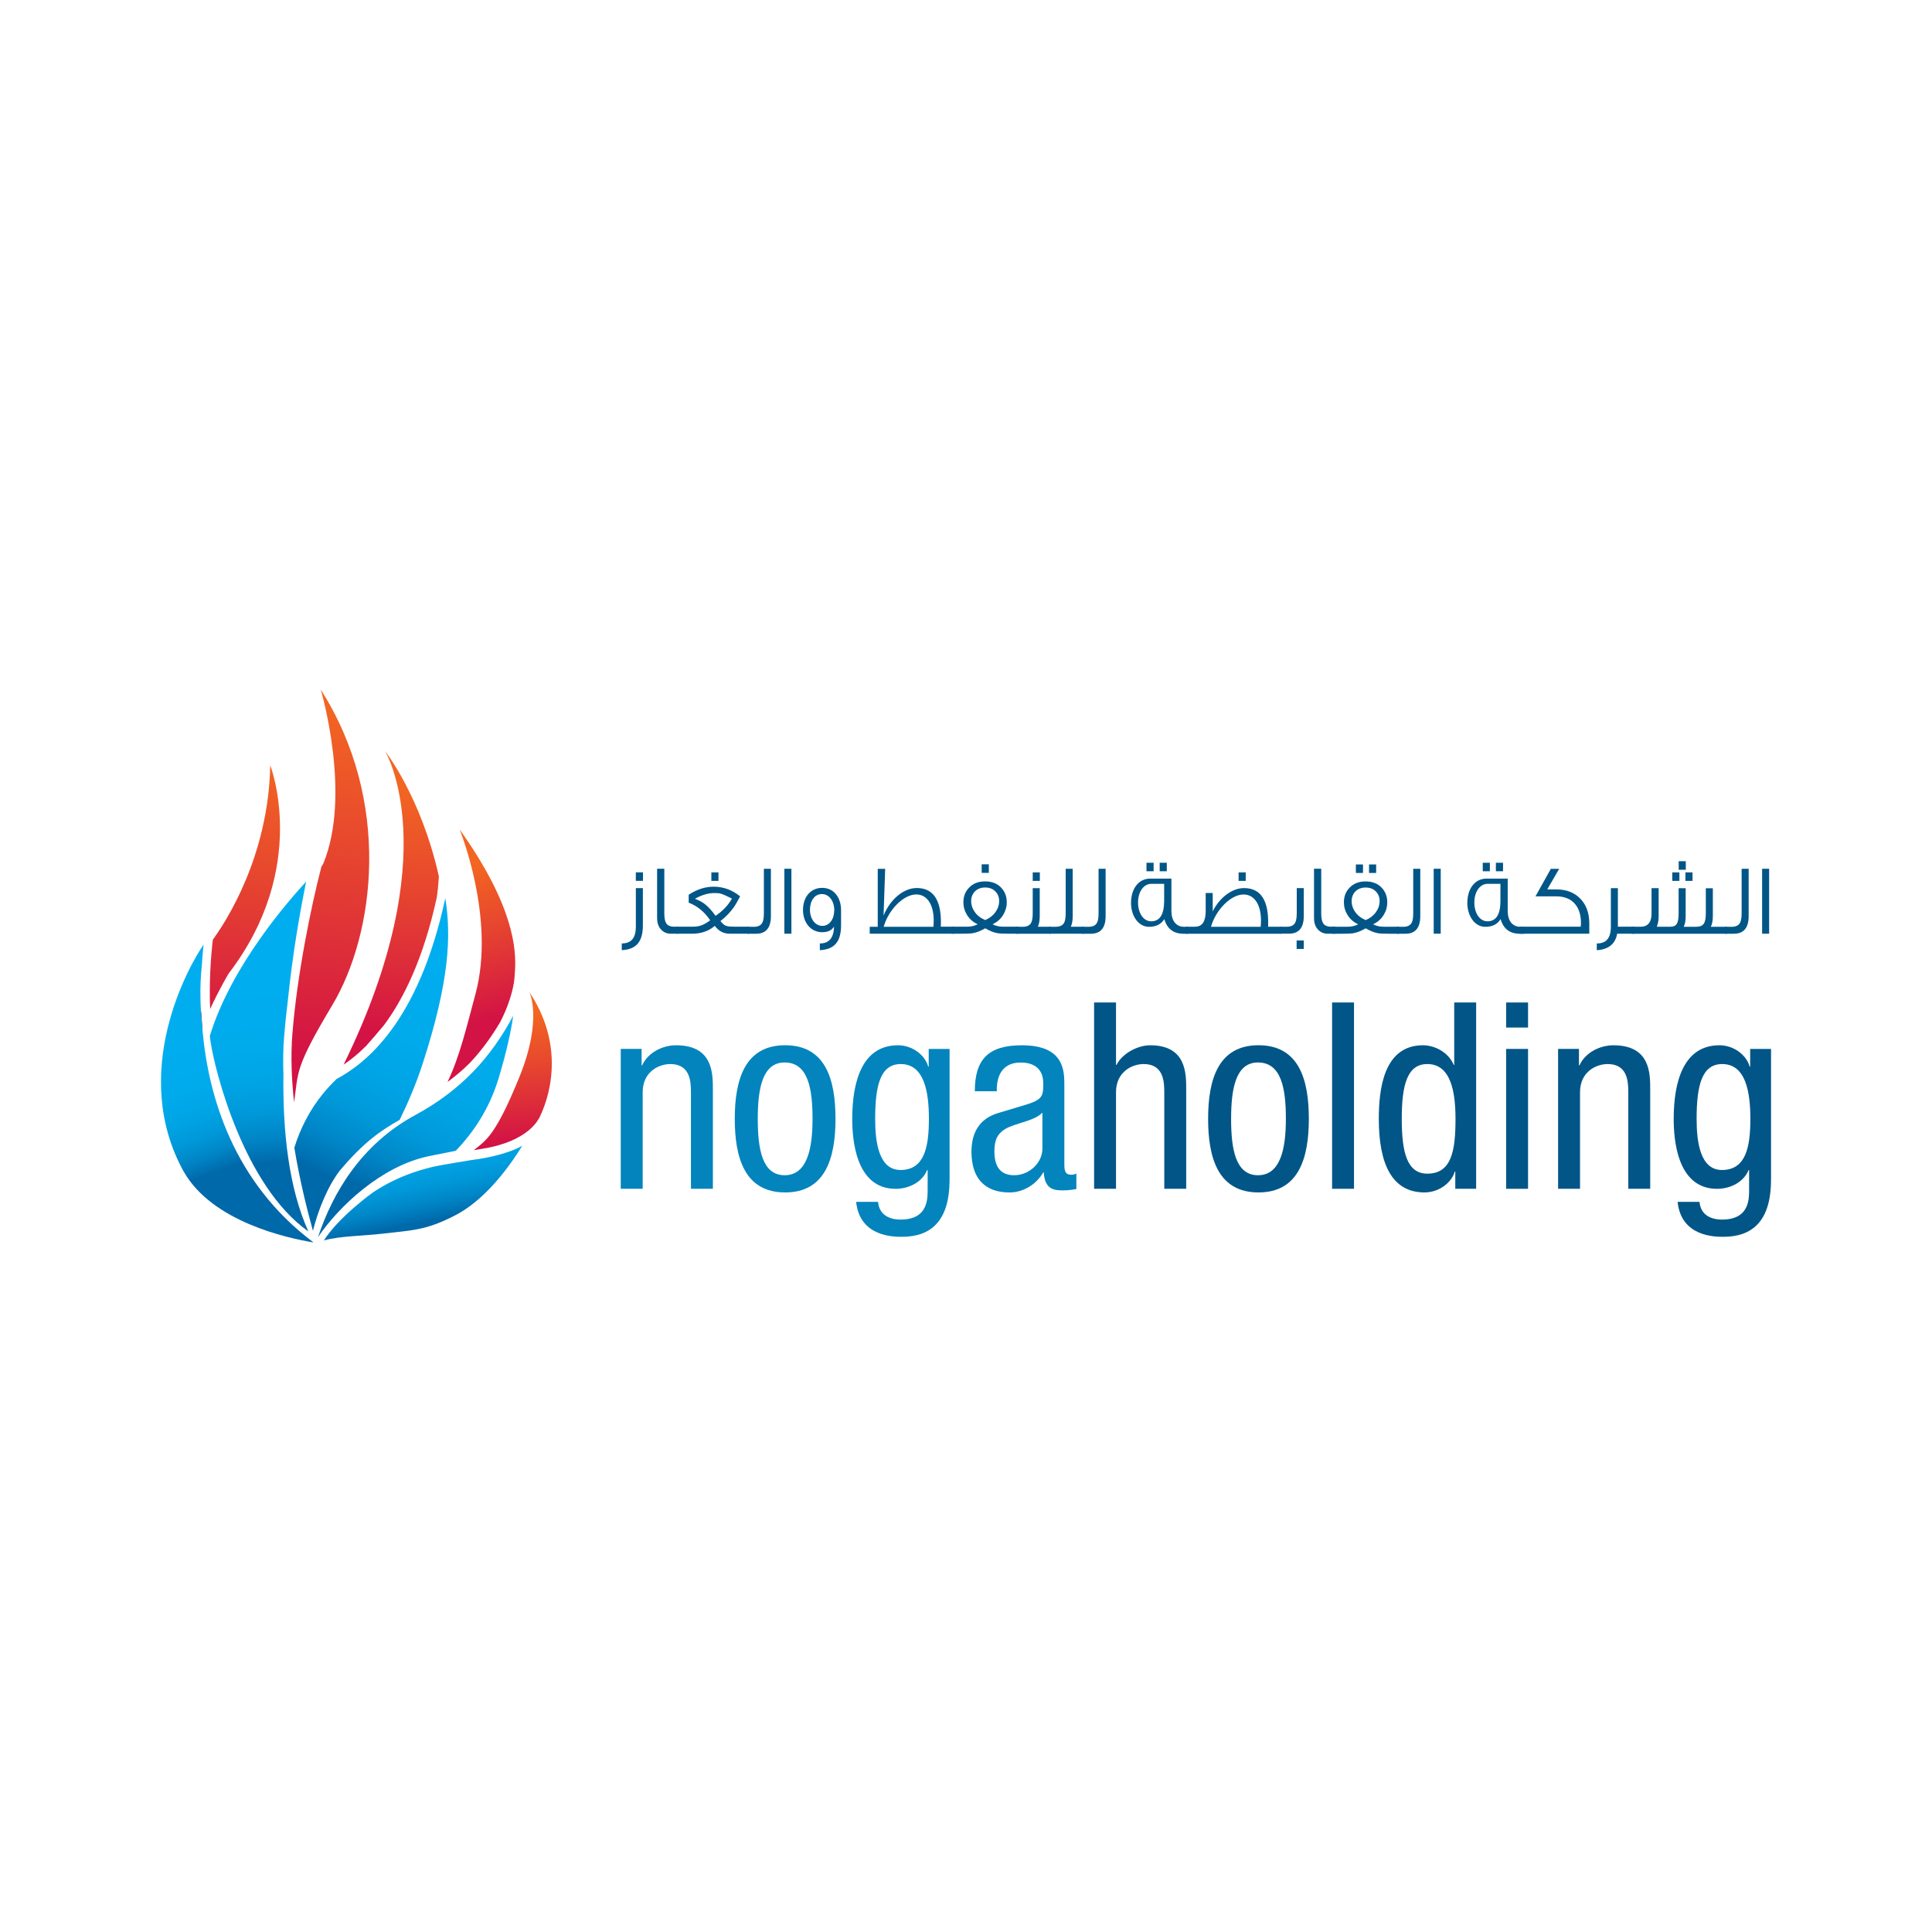 <?xml version="1.0" encoding="UTF-8"?>
<svg xmlns="http://www.w3.org/2000/svg" xmlns:xlink="http://www.w3.org/1999/xlink" id="Layer_1" viewBox="0 0 600 600">
  <defs>
    <style>.cls-1{fill:none;}.cls-2{fill:url(#linear-gradient);}.cls-3{clip-path:url(#clippath);}.cls-4{fill:#0384bc;}.cls-5{fill:#015687;}.cls-6{clip-path:url(#clippath-1);}.cls-7{clip-path:url(#clippath-4);}.cls-8{clip-path:url(#clippath-3);}.cls-9{clip-path:url(#clippath-2);}.cls-10{clip-path:url(#clippath-7);}.cls-11{clip-path:url(#clippath-8);}.cls-12{clip-path:url(#clippath-6);}.cls-13{clip-path:url(#clippath-5);}.cls-14{clip-path:url(#clippath-9);}.cls-15{fill:url(#linear-gradient-8);}.cls-16{fill:url(#linear-gradient-9);}.cls-17{fill:url(#linear-gradient-3);}.cls-18{fill:url(#linear-gradient-4);}.cls-19{fill:url(#linear-gradient-2);}.cls-20{fill:url(#linear-gradient-6);}.cls-21{fill:url(#linear-gradient-7);}.cls-22{fill:url(#linear-gradient-5);}.cls-23{fill:url(#linear-gradient-10);}</style>
    <clipPath id="clippath">
      <path class="cls-1" d="m161.95,355.96s-4.81,2.97-15.73,4.33c0,0-8.91,1.44-11.07,1.93-2.17.48-10.75,2.33-19.34,8.1,0,0-10.54,7.52-15.22,14.91,4.84-1.4,12.29-1.4,18.29-2.11l3.33-.37c7.28-.79,11.29-1.22,19.41-5.46,5.71-2.99,13.09-9.39,20.58-21.47-.08.04-.16.09-.24.14"></path>
    </clipPath>
    <linearGradient id="linear-gradient" x1="-18.81" y1="745.05" x2="-15.67" y2="745.05" gradientTransform="translate(10900.37 107.46) rotate(-90) scale(14.45 -14.45)" gradientUnits="userSpaceOnUse">
      <stop offset="0" stop-color="#0069aa"></stop>
      <stop offset=".02" stop-color="#006fb0"></stop>
      <stop offset=".12" stop-color="#0086c7"></stop>
      <stop offset=".24" stop-color="#0098d9"></stop>
      <stop offset=".38" stop-color="#00a4e5"></stop>
      <stop offset=".57" stop-color="#00abec"></stop>
      <stop offset="1" stop-color="#00aeef"></stop>
    </linearGradient>
    <clipPath id="clippath-1">
      <path class="cls-1" d="m100.39,268.21l-.59,1.01c-3.23,12.42-7.51,33.42-8.99,51.73-.56,6.98-.26,14.3.52,21.41,1.38-9.6.08-10.5,11.87-30.22,13.22-22.09,18.53-63.29-3.59-97.98,0,0,9.69,32.55.78,54.06"></path>
    </clipPath>
    <linearGradient id="linear-gradient-2" x1="13.04" y1="713.13" x2="16.18" y2="713.13" gradientTransform="translate(616.41 -24470.6) rotate(-180) scale(34.7 -34.7)" gradientUnits="userSpaceOnUse">
      <stop offset="0" stop-color="#f26522"></stop>
      <stop offset=".39" stop-color="#e7472e"></stop>
      <stop offset="1" stop-color="#d31245"></stop>
    </linearGradient>
    <clipPath id="clippath-2">
      <path class="cls-1" d="m65.15,321.78c.08.6.16,1.19.25,1.77,1.34,9.06,10.33,44.73,30.37,58.89-6.09-13.44-7.99-31.01-7.75-48.73-.15-3.99-.1-7.97.22-11.87.3-3.71.7-7.46,1.16-11.18,1.43-14.14,3.71-27.19,5.68-36.88-5.36,5.84-23.26,26.08-29.93,47.99"></path>
    </clipPath>
    <linearGradient id="linear-gradient-3" x1="-13.02" y1="738.23" x2="-9.88" y2="738.23" gradientTransform="translate(15288.82 92.79) rotate(-90) scale(20.6 -20.6)" xlink:href="#linear-gradient"></linearGradient>
    <clipPath id="clippath-3">
      <path class="cls-1" d="m104.46,335.13c-.03.07-.06.13-.1.2.03-.05.13-.17.2-.25-.03.02-.07.04-.1.05m2.24-4.48c2.1-1.42,4.49-3.31,7.02-5.84,1.85-2.1,3.77-4.31,5.53-6.44,6.13-8.23,12.28-20.74,16.4-39.67.31-2.12.41-3.39.41-3.45l.24-3.05s0-.04-.01-.06c-5.54-24.81-16.72-38.89-16.72-38.89,0,0,19.4,31.58-12.86,97.39"></path>
    </clipPath>
    <linearGradient id="linear-gradient-4" x1="16.78" y1="709.51" x2="19.92" y2="709.51" gradientTransform="translate(574.78 -17202.24) rotate(-180) scale(24.65 -24.65)" xlink:href="#linear-gradient-2"></linearGradient>
    <clipPath id="clippath-4">
      <path class="cls-1" d="m104.55,335.08c-1.5,1.44-2.95,2.96-4.36,4.71-3.93,4.86-6.92,10.58-8.78,16.63,1.69,10.27,4.02,19.52,5.78,25.82,1.49-6.04,4.46-13.67,8.35-18.71,7.38-8.8,12.85-12.54,18.58-15.75,2.68-5.47,5.12-11.25,7.06-17.2,8.55-26.26,8.94-40.16,7.11-51.66-8.43,39.28-25.31,51.61-33.74,56.16"></path>
    </clipPath>
    <linearGradient id="linear-gradient-5" x1="-12.71" y1="724.75" x2="-9.57" y2="724.75" gradientTransform="translate(445.6 21263.71) scale(28.88 -28.88)" xlink:href="#linear-gradient"></linearGradient>
    <clipPath id="clippath-5">
      <path class="cls-1" d="m147.68,308.62c-2.79,10.36-4.85,19.32-8.69,27.39,2.59-1.89,4.86-3.85,6.85-5.83,3.67-3.89,6.77-8.13,9.47-12.72,3.94-7.51,4.42-13.24,4.42-13.34h.01c.08-.9.14-1.82.2-2.77.39-6.48-.3-20.05-17.22-43.79,0,0,11.29,27.5,4.96,51.06"></path>
    </clipPath>
    <linearGradient id="linear-gradient-6" x1="19.65" y1="696.64" x2="22.79" y2="696.64" gradientTransform="translate(-10248.81 -23.46) rotate(90) scale(14.93 -14.93)" xlink:href="#linear-gradient-2"></linearGradient>
    <clipPath id="clippath-6">
      <path class="cls-1" d="m161.33,334.4c-7.41,18.27-10.4,19.76-14.19,22.79.95-.16,1.95-.32,3.01-.49,14.12-2.31,17.18-9.32,17.21-9.39h.06c4.54-9.17,6.98-24.24-3.01-39.18,0,0,4.18,8.35-3.08,26.27"></path>
    </clipPath>
    <linearGradient id="linear-gradient-7" x1="30.31" y1="696.46" x2="33.45" y2="696.46" gradientTransform="translate(-8503.94 -61.55) rotate(90) scale(12.44 -12.44)" xlink:href="#linear-gradient-2"></linearGradient>
    <clipPath id="clippath-7">
      <path class="cls-1" d="m129.01,346.26c-16.94,9.17-25.7,24.29-30.25,37.93,6.47-9.51,19.57-21.96,34.21-25.09l2.28-.46c2.28-.46,4.23-.86,6.28-1.25,5.42-5.64,10.43-12.92,13.36-22.66,2.58-8.6,3.87-14.86,4.49-19.27-6.67,12.5-15.78,22.91-30.38,30.81"></path>
    </clipPath>
    <linearGradient id="linear-gradient-8" x1="-13.29" y1="724.75" x2="-10.15" y2="724.75" gradientTransform="translate(472.42 20371.64) scale(27.63 -27.63)" xlink:href="#linear-gradient"></linearGradient>
    <clipPath id="clippath-8">
      <path class="cls-1" d="m59.4,339.83l2.03-16.88c-2,6-3.2,12.19-2.03,16.88m2.03-16.88c.44-1.31.91-2.61,1.4-3.88-.14-1.76-.24-3.49-.31-5.19l-1.09,9.08Zm4.67-31.13c-.69,5.94-1.16,13.35-.84,21.54,2.93-6.37,5.77-11.06,5.77-11.06,25.29-33.03,12.89-64.64,12.89-64.64-.52,28.42-13.87,48.75-17.82,54.16"></path>
    </clipPath>
    <linearGradient id="linear-gradient-9" x1="15.46" y1="710.46" x2="18.6" y2="710.46" gradientTransform="translate(570.81 -19956.97) rotate(180) scale(28.5 -28.5)" xlink:href="#linear-gradient-2"></linearGradient>
    <clipPath id="clippath-9">
      <path class="cls-1" d="m57.09,363.9c8.82,15.51,32,20.6,40.28,21.95-25.01-18.73-32.62-45.55-34.45-65.6-.05-.53-.07-1.04-.11-1.56-.63-5.83-.83-12.18-.15-18.62.14-2.38.34-4.62.56-6.71-4.67,6.69-23.21,39.77-6.14,70.55"></path>
    </clipPath>
    <linearGradient id="linear-gradient-10" x1="-11.89" y1="749.09" x2="-8.75" y2="749.09" gradientTransform="translate(11674 177.81) rotate(-90) scale(15.49 -15.49)" xlink:href="#linear-gradient"></linearGradient>
  </defs>
  <g>
    <path class="cls-5" d="m199.68,273.56h-2.22v-2.64h2.22v2.64Zm-.03,2.25v11.51c0,5.08-1.96,7.52-6.55,7.76v-2.09c2.9,0,4.37-1.59,4.37-5.26v-11.92h2.19Z"></path>
    <path class="cls-5" d="m210.72,289.97h-2.47c-1.12,0-2.06-.4-2.84-1.18-.9-.87-1.34-2.12-1.34-3.77v-15.22h2.24v13.91c0,1.43.22,2.47.62,3.08.35.54.94.84,1.78.97.22.03.47.03,2,.03v2.18Z"></path>
    <path class="cls-5" d="m223.13,273.57h-2.21v-2.64h2.21v2.64Zm4.18,5.49c-3.5-1.71-3.59-1.71-5.55-1.71-1.84,0-3.81.59-5.95,1.77,2.71,1.03,4.18,2.25,6.42,5.3,2.25-1.53,3.93-3.31,5.08-5.36m5.37,10.91h-6.05c-1.9,0-3.46-.81-4.64-2.43-1.9,1.62-4.24,2.43-7.02,2.43h-4.9v-2.18h4.84c2.34,0,3.46-.41,5.64-1.97-1.71-2.59-3.93-4.43-6.67-5.49v-2.46c2.52-1.66,5.12-2.5,7.77-2.5,2.99,0,5.74,1,8.2,3-.78,1.49-1.44,2.65-1.99,3.43-1.09,1.53-2.47,2.96-4.12,4.24,1.28,1.53,1.59,1.75,4.74,1.75h4.21v2.18Z"></path>
    <path class="cls-5" d="m239.41,269.8v14.69c0,3.65-1.53,5.49-4.59,5.49h-2.71v-2.15h2c1.34,0,2.21-.44,2.65-1.31.31-.56.47-1.56.47-3v-13.72h2.18Z"></path>
  </g>
  <rect class="cls-5" x="243.59" y="269.8" width="2.19" height="20.17"></rect>
  <g>
    <path class="cls-5" d="m259.09,282.68c0-2.81-1.56-5.02-3.87-5.02s-3.68,2.18-3.68,4.89,1.56,4.99,3.83,4.99,3.71-2.15,3.71-4.86m2.12,0v4.65c0,5.08-2,7.51-6.59,7.76v-2.09c2.87,0,4.34-1.74,4.4-5.26-.68,1.18-1.9,1.77-3.68,1.77-3.43,0-5.95-2.87-5.95-6.92s2.4-6.86,5.95-6.86,5.87,2.9,5.87,6.95"></path>
    <path class="cls-5" d="m289.88,287.82c.06-.69.09-1.34.09-1.96,0-4.84-1.99-8.08-5.43-8.08-3.96,0-8.64,4.81-10.1,10.04h15.44Zm6.54,2.15h-26.32v-2.15h2.49v-18h2.31l-.5,14.51c2.12-5.18,6.33-8.55,10.29-8.55,5.02,0,7.52,3.56,7.52,10.57,0,.47,0,.94-.03,1.44h4.24v2.18Z"></path>
    <path class="cls-5" d="m307.09,271.07h-2.22v-2.65h2.22v2.65Zm-1.12,14.66c1.4-.6,2.47-1.44,3.24-2.56.72-1.03,1.09-2.12,1.09-3.27,0-1.22-.37-2.22-1.12-3-.78-.84-1.87-1.28-3.24-1.28-2.71,0-4.34,1.87-4.34,4.24,0,1.16.35,2.25,1.06,3.28.78,1.15,1.9,1.99,3.3,2.59m10.38,4.24h-3.08c-1.75,0-2.93-.06-3.58-.18-1.16-.22-2.37-.72-3.72-1.5-1.34.78-2.59,1.28-3.74,1.5-.66.12-1.84.18-3.62.18h-3.09v-2.18h4.93c1.15,0,2.22-.25,3.18-.75-1.4-.65-2.53-1.62-3.31-2.9-.75-1.22-1.12-2.53-1.12-3.93,0-1.78.56-3.28,1.71-4.49,1.25-1.34,2.93-2,5.02-2s3.81.65,5.05,2c1.12,1.21,1.69,2.71,1.69,4.49,0,1.4-.38,2.71-1.12,3.93-.78,1.28-1.9,2.25-3.31,2.9.97.5,2.03.75,3.18.75h4.93v2.18Z"></path>
    <path class="cls-5" d="m322.93,273.57h-2.21v-2.64h2.21v2.64Zm3.43,16.41h-10.76v-2.15h2c1.34,0,2.21-.44,2.65-1.28.31-.59.47-1.59.47-3.02v-7.7h2.18v8.67c0,1.34-.19,2.47-.59,3.31h4.05v2.18Z"></path>
    <path class="cls-5" d="m336.6,289.97h-10.76v-2.15h2c1.34,0,2.22-.44,2.65-1.28.31-.59.47-1.59.47-3.02v-13.72h2.18v14.69c0,1.34-.19,2.47-.59,3.31h4.05v2.18Z"></path>
    <path class="cls-5" d="m343.36,269.8v14.69c0,3.65-1.53,5.49-4.59,5.49h-2.71v-2.15h2c1.34,0,2.21-.44,2.65-1.31.31-.56.46-1.56.46-3v-13.72h2.18Z"></path>
    <path class="cls-5" d="m362.36,270.58h-2.21v-2.65h2.21v2.65Zm-4.09,0h-2.22v-2.65h2.22v2.65Zm3.27,9.42v-5.52h-3.96c-2.46,0-4.15,2.53-4.15,5.8s1.66,5.84,4.09,5.84c2.62,0,3.96-2.03,4.02-6.12m7.42,9.98h-1.43c-3.09,0-5.06-1.52-5.96-4.55-.93,1.59-2.52,2.4-4.77,2.4-3.18,0-5.55-3.28-5.55-7.42,0-4.43,2.37-7.55,5.93-7.55h6.61v10.01c0,3.12,1.47,4.96,3.99,4.96h1.18v2.15Z"></path>
    <path class="cls-5" d="m386.87,273.57h-2.21v-2.64h2.21v2.64Zm4.65,14.26c.06-.69.09-1.34.09-1.96,0-4.84-1.99-8.08-5.42-8.08-3.96,0-8.64,4.81-10.11,10.04h15.44Zm6.43,2.15h-29.72v-2.18h2.9c2.21,0,3.31-1.62,3.31-4.86v-5.62h2.18v5.12c0,.22,0,.41-.03.63,2.31-4.59,6.24-7.27,9.76-7.27,4.99,0,7.49,3.56,7.49,10.57v1.44h4.11v2.18Z"></path>
    <path class="cls-5" d="m404.9,294.71h-2.22v-2.65h2.22v2.65Zm0-18.9v8.67c0,3.65-1.53,5.48-4.59,5.48h-2.74v-2.15h2.03c1.34,0,2.21-.43,2.65-1.31.31-.56.47-1.56.47-3v-7.7h2.19Z"></path>
    <path class="cls-5" d="m414.73,289.97h-2.47c-1.12,0-2.06-.4-2.84-1.18-.91-.87-1.34-2.12-1.34-3.77v-15.22h2.24v13.91c0,1.43.23,2.47.63,3.08.34.54.94.84,1.78.97.22.03.46.03,2,.03v2.18Z"></path>
    <path class="cls-5" d="m427.38,271.11h-2.21v-2.65h2.21v2.65Zm-4.09,0h-2.21v-2.65h2.21v2.65Zm.84,14.63c1.4-.6,2.47-1.44,3.24-2.56.72-1.03,1.09-2.12,1.09-3.27,0-1.22-.37-2.22-1.12-3-.78-.84-1.87-1.28-3.24-1.28-2.71,0-4.34,1.87-4.34,4.24,0,1.16.35,2.25,1.06,3.28.78,1.15,1.9,1.99,3.3,2.59m10.39,4.24h-3.09c-1.74,0-2.93-.06-3.59-.18-1.15-.22-2.36-.72-3.71-1.5-1.34.78-2.59,1.28-3.74,1.5-.65.12-1.84.18-3.61.18h-3.09v-2.18h4.93c1.15,0,2.21-.25,3.18-.75-1.41-.65-2.53-1.62-3.31-2.9-.75-1.22-1.12-2.53-1.12-3.93,0-1.78.56-3.28,1.71-4.49,1.25-1.34,2.93-2,5.02-2s3.8.65,5.05,2c1.12,1.21,1.69,2.71,1.69,4.49,0,1.4-.37,2.71-1.12,3.93-.78,1.28-1.9,2.25-3.3,2.9.96.5,2.02.75,3.18.75h4.92v2.18Z"></path>
    <path class="cls-5" d="m441.08,269.8v14.69c0,3.65-1.53,5.49-4.59,5.49h-2.71v-2.15h2c1.34,0,2.21-.44,2.65-1.31.31-.56.46-1.56.46-3v-13.72h2.19Z"></path>
  </g>
  <rect class="cls-5" x="445.25" y="269.8" width="2.18" height="20.17"></rect>
  <g>
    <path class="cls-5" d="m466.78,270.58h-2.22v-2.65h2.22v2.65Zm-4.09,0h-2.21v-2.65h2.21v2.65Zm3.28,9.42v-5.52h-3.96c-2.47,0-4.14,2.53-4.14,5.8s1.65,5.84,4.08,5.84c2.62,0,3.97-2.03,4.03-6.12m7.42,9.98h-1.43c-3.09,0-5.06-1.52-5.96-4.55-.93,1.59-2.52,2.4-4.77,2.4-3.18,0-5.55-3.28-5.55-7.42,0-4.43,2.37-7.55,5.93-7.55h6.61v10.01c0,3.12,1.47,4.96,3.99,4.96h1.19v2.15Z"></path>
    <path class="cls-5" d="m493.57,286.82v3.15h-21.61v-2.18h18.96c.03-.38.06-.74.06-1.12,0-2.4-.57-4.34-1.71-5.77-1.34-1.69-3.34-2.53-5.99-2.53h-6.42c1.12-2.03,2.71-4.86,4.77-8.55h2.59l-3.71,6.39h2.77c3.15,0,5.68.97,7.55,2.93,1.84,1.93,2.74,4.49,2.74,7.67"></path>
    <path class="cls-5" d="m507.6,289.97h-5.37c-.59,3.22-2.71,4.9-6.33,5.12v-2.09c2.9,0,4.37-1.59,4.37-5.26v-11.92h2.18v11.97h5.15v2.18Z"></path>
    <path class="cls-5" d="m525.63,273.57h-2.21v-2.64h2.21v2.64Zm-2.09-3.46h-2.21v-2.65h2.21v2.65Zm-1.99,3.46h-2.21v-2.64h2.21v2.64Zm14.81,16.41h-29.63v-2.18h2.9c2,0,3.27-1.34,3.27-3.99v-7.98h2.21v8.67c0,1.28-.19,2.34-.53,3.18v.13h4.08c2,0,2.65-.97,2.65-4.27v-7.7h2.19v8.67c0,1.34-.19,2.47-.6,3.31h3.74c2.34,0,3.12-.97,3.12-4.27v-7.7h2.18v8.67c0,1.34-.22,2.47-.63,3.31h5.02v2.18Z"></path>
    <path class="cls-5" d="m543.06,269.8v14.69c0,3.65-1.53,5.49-4.58,5.49h-2.72v-2.15h2c1.34,0,2.21-.44,2.65-1.31.31-.56.47-1.56.47-3v-13.72h2.18Z"></path>
  </g>
  <rect class="cls-5" x="547.24" y="269.8" width="2.18" height="20.17"></rect>
  <g>
    <path class="cls-4" d="m192.77,325.75h6.49v5.11h.16c1.78-3.97,6.32-6.24,10.54-6.24,11.43,0,11.43,8.67,11.43,13.78v30.79h-6.81v-29.99c0-3.32-.24-8.75-6.4-8.75-3.65,0-8.59,2.43-8.59,8.75v29.99h-6.81v-43.44Z"></path>
    <path class="cls-4" d="m252.34,347.47c0-9.4-1.38-17.51-8.67-17.51-6.89,0-8.34,8.1-8.34,17.51s1.38,17.51,8.34,17.51,8.67-8.11,8.67-17.51m-8.51-22.86c12.56,0,15.64,10.62,15.64,22.86s-3.16,22.85-15.64,22.85-15.64-10.62-15.64-22.85,3.16-22.86,15.64-22.86"></path>
    <path class="cls-4" d="m271.79,347.47c0,7.05,1.06,15.88,7.86,15.88,7.38,0,8.83-6.97,8.83-15.88,0-8.43-1.46-17.02-8.75-17.02-6.32,0-7.94,6.65-7.94,17.02m23.1,18.96c0,12.96-6,17.67-14.75,17.67-2.68,0-13.13,0-14.26-10.86h6.81c.33,3.97,3.4,5.51,6.97,5.51,8.76,0,8.43-6.72,8.43-9.72v-5.67h-.16c-1.46,3.65-5.51,5.84-9.8,5.84-12.64,0-13.46-15.96-13.46-21.72,0-11.75,3.16-22.86,14.19-22.86,4.7,0,8.51,3.24,9.4,6.65h.16v-5.51h6.48v40.69Z"></path>
    <path class="cls-4" d="m323.73,345.53c-2.51,2.68-8.51,3.24-11.59,5.11-2.19,1.38-3.32,3.08-3.32,6.89,0,4.37,1.54,7.45,6.16,7.45s8.75-3.81,8.75-8.27v-11.18Zm-20.99-6.65c0-9.89,4.21-14.26,14.59-14.26,13.21,0,13.21,7.95,13.21,12.48v24.23c0,1.78,0,3.49,2.11,3.49.89,0,1.29-.16,1.62-.41v4.86c-.49.08-2.27.41-3.97.41-2.59,0-5.83,0-6.16-5.59h-.16c-2.19,3.89-6.4,6.24-10.45,6.24-8.11,0-11.83-4.86-11.83-12.64,0-6.08,2.59-10.29,8.18-11.99l9.16-2.76c4.95-1.54,4.95-2.92,4.95-6.56,0-4.05-2.43-6.4-6.97-6.4-7.45,0-7.45,6.97-7.45,8.51v.41h-6.81Z"></path>
    <path class="cls-5" d="m339.78,311.33h6.81v19.37h.16c1.78-3.56,6.57-6.08,10.45-6.08,11.19,0,11.19,8.67,11.19,13.78v30.79h-6.81v-29.99c0-3.32-.24-8.75-6.4-8.75-3.65,0-8.59,2.43-8.59,8.75v29.99h-6.81v-57.86Z"></path>
    <path class="cls-5" d="m399.34,347.47c0-9.4-1.38-17.51-8.67-17.51-6.89,0-8.34,8.1-8.34,17.51s1.38,17.51,8.34,17.51,8.67-8.11,8.67-17.51m-8.51-22.86c12.56,0,15.64,10.62,15.64,22.86s-3.16,22.85-15.64,22.85-15.64-10.62-15.64-22.85,3.16-22.86,15.64-22.86"></path>
  </g>
  <rect class="cls-5" x="413.69" y="311.33" width="6.81" height="57.86"></rect>
  <path class="cls-5" d="m443.27,364.49c7.54,0,8.75-7.14,8.75-17.02,0-8.43-1.46-17.02-8.75-17.02-6.32,0-7.94,6.65-7.94,17.02s1.62,17.02,7.94,17.02m15.16,4.7h-6.48v-5.35h-.16c-.89,3.24-4.7,6.48-9.4,6.48-10.29,0-14.19-9.16-14.19-22.85,0-9.08,1.46-22.85,13.7-22.85,3.89,0,8.02,2.35,9.56,6.08h.16v-19.37h6.81v57.86Z"></path>
  <path class="cls-5" d="m467.74,325.75h6.81v43.44h-6.81v-43.44Zm0-14.42h6.81v7.78h-6.81v-7.78Z"></path>
  <g>
    <path class="cls-5" d="m483.87,325.75h6.49v5.11h.16c1.78-3.97,6.32-6.24,10.54-6.24,11.43,0,11.43,8.67,11.43,13.78v30.79h-6.81v-29.99c0-3.32-.24-8.75-6.4-8.75-3.65,0-8.59,2.43-8.59,8.75v29.99h-6.81v-43.44Z"></path>
    <path class="cls-5" d="m526.9,347.47c0,7.05,1.06,15.88,7.86,15.88,7.38,0,8.83-6.97,8.83-15.88,0-8.43-1.46-17.02-8.75-17.02-6.32,0-7.94,6.65-7.94,17.02m23.1,18.96c0,12.96-6,17.67-14.75,17.67-2.68,0-13.13,0-14.26-10.86h6.81c.33,3.97,3.4,5.51,6.97,5.51,8.76,0,8.43-6.72,8.43-9.72v-5.67h-.16c-1.46,3.65-5.51,5.84-9.81,5.84-12.64,0-13.45-15.96-13.45-21.72,0-11.75,3.16-22.86,14.19-22.86,4.7,0,8.51,3.24,9.4,6.65h.16v-5.51h6.48v40.69Z"></path>
  </g>
  <g class="cls-3">
    <rect class="cls-2" x="98.28" y="350.03" width="66.2" height="41" transform="translate(-70.64 33.28) rotate(-11.4)"></rect>
  </g>
  <g class="cls-6">
    <rect class="cls-19" x="40.68" y="256.55" width="130.6" height="43.41" transform="translate(-181.01 357.58) rotate(-84.6)"></rect>
  </g>
  <g class="cls-9">
    <rect class="cls-17" x="60.19" y="272.61" width="40.52" height="111.02" transform="translate(-29.96 8.83) rotate(-5.3)"></rect>
  </g>
  <g class="cls-8">
    <rect class="cls-18" x="69.94" y="264.87" width="103.43" height="38.84" transform="translate(-167.47 393.94) rotate(-87.6)"></rect>
  </g>
  <g class="cls-7">
    <rect class="cls-22" x="58.67" y="285.79" width="114.2" height="89.57" transform="translate(-231.81 287.29) rotate(-63.6)"></rect>
  </g>
  <g class="cls-13">
    <rect class="cls-20" x="128.9" y="256.14" width="41.53" height="81.29" transform="translate(-73.87 50.79) rotate(-15.5)"></rect>
  </g>
  <g class="cls-12">
    <rect class="cls-21" x="145.14" y="307.07" width="31.27" height="51.17" transform="translate(-27.27 14.62) rotate(-4.8)"></rect>
  </g>
  <g class="cls-10">
    <rect class="cls-15" x="85.26" y="308.02" width="87.64" height="83.61" transform="translate(-242.82 322.86) rotate(-65.6)"></rect>
  </g>
  <g class="cls-11">
    <rect class="cls-16" x="24.6" y="264.89" width="105.35" height="47.7" transform="translate(-217.54 337.99) rotate(-84.5)"></rect>
  </g>
  <g class="cls-14">
    <rect class="cls-23" x="25.87" y="286.32" width="85.65" height="106.57" transform="translate(-112.52 44.29) rotate(-20.1)"></rect>
  </g>
</svg>
